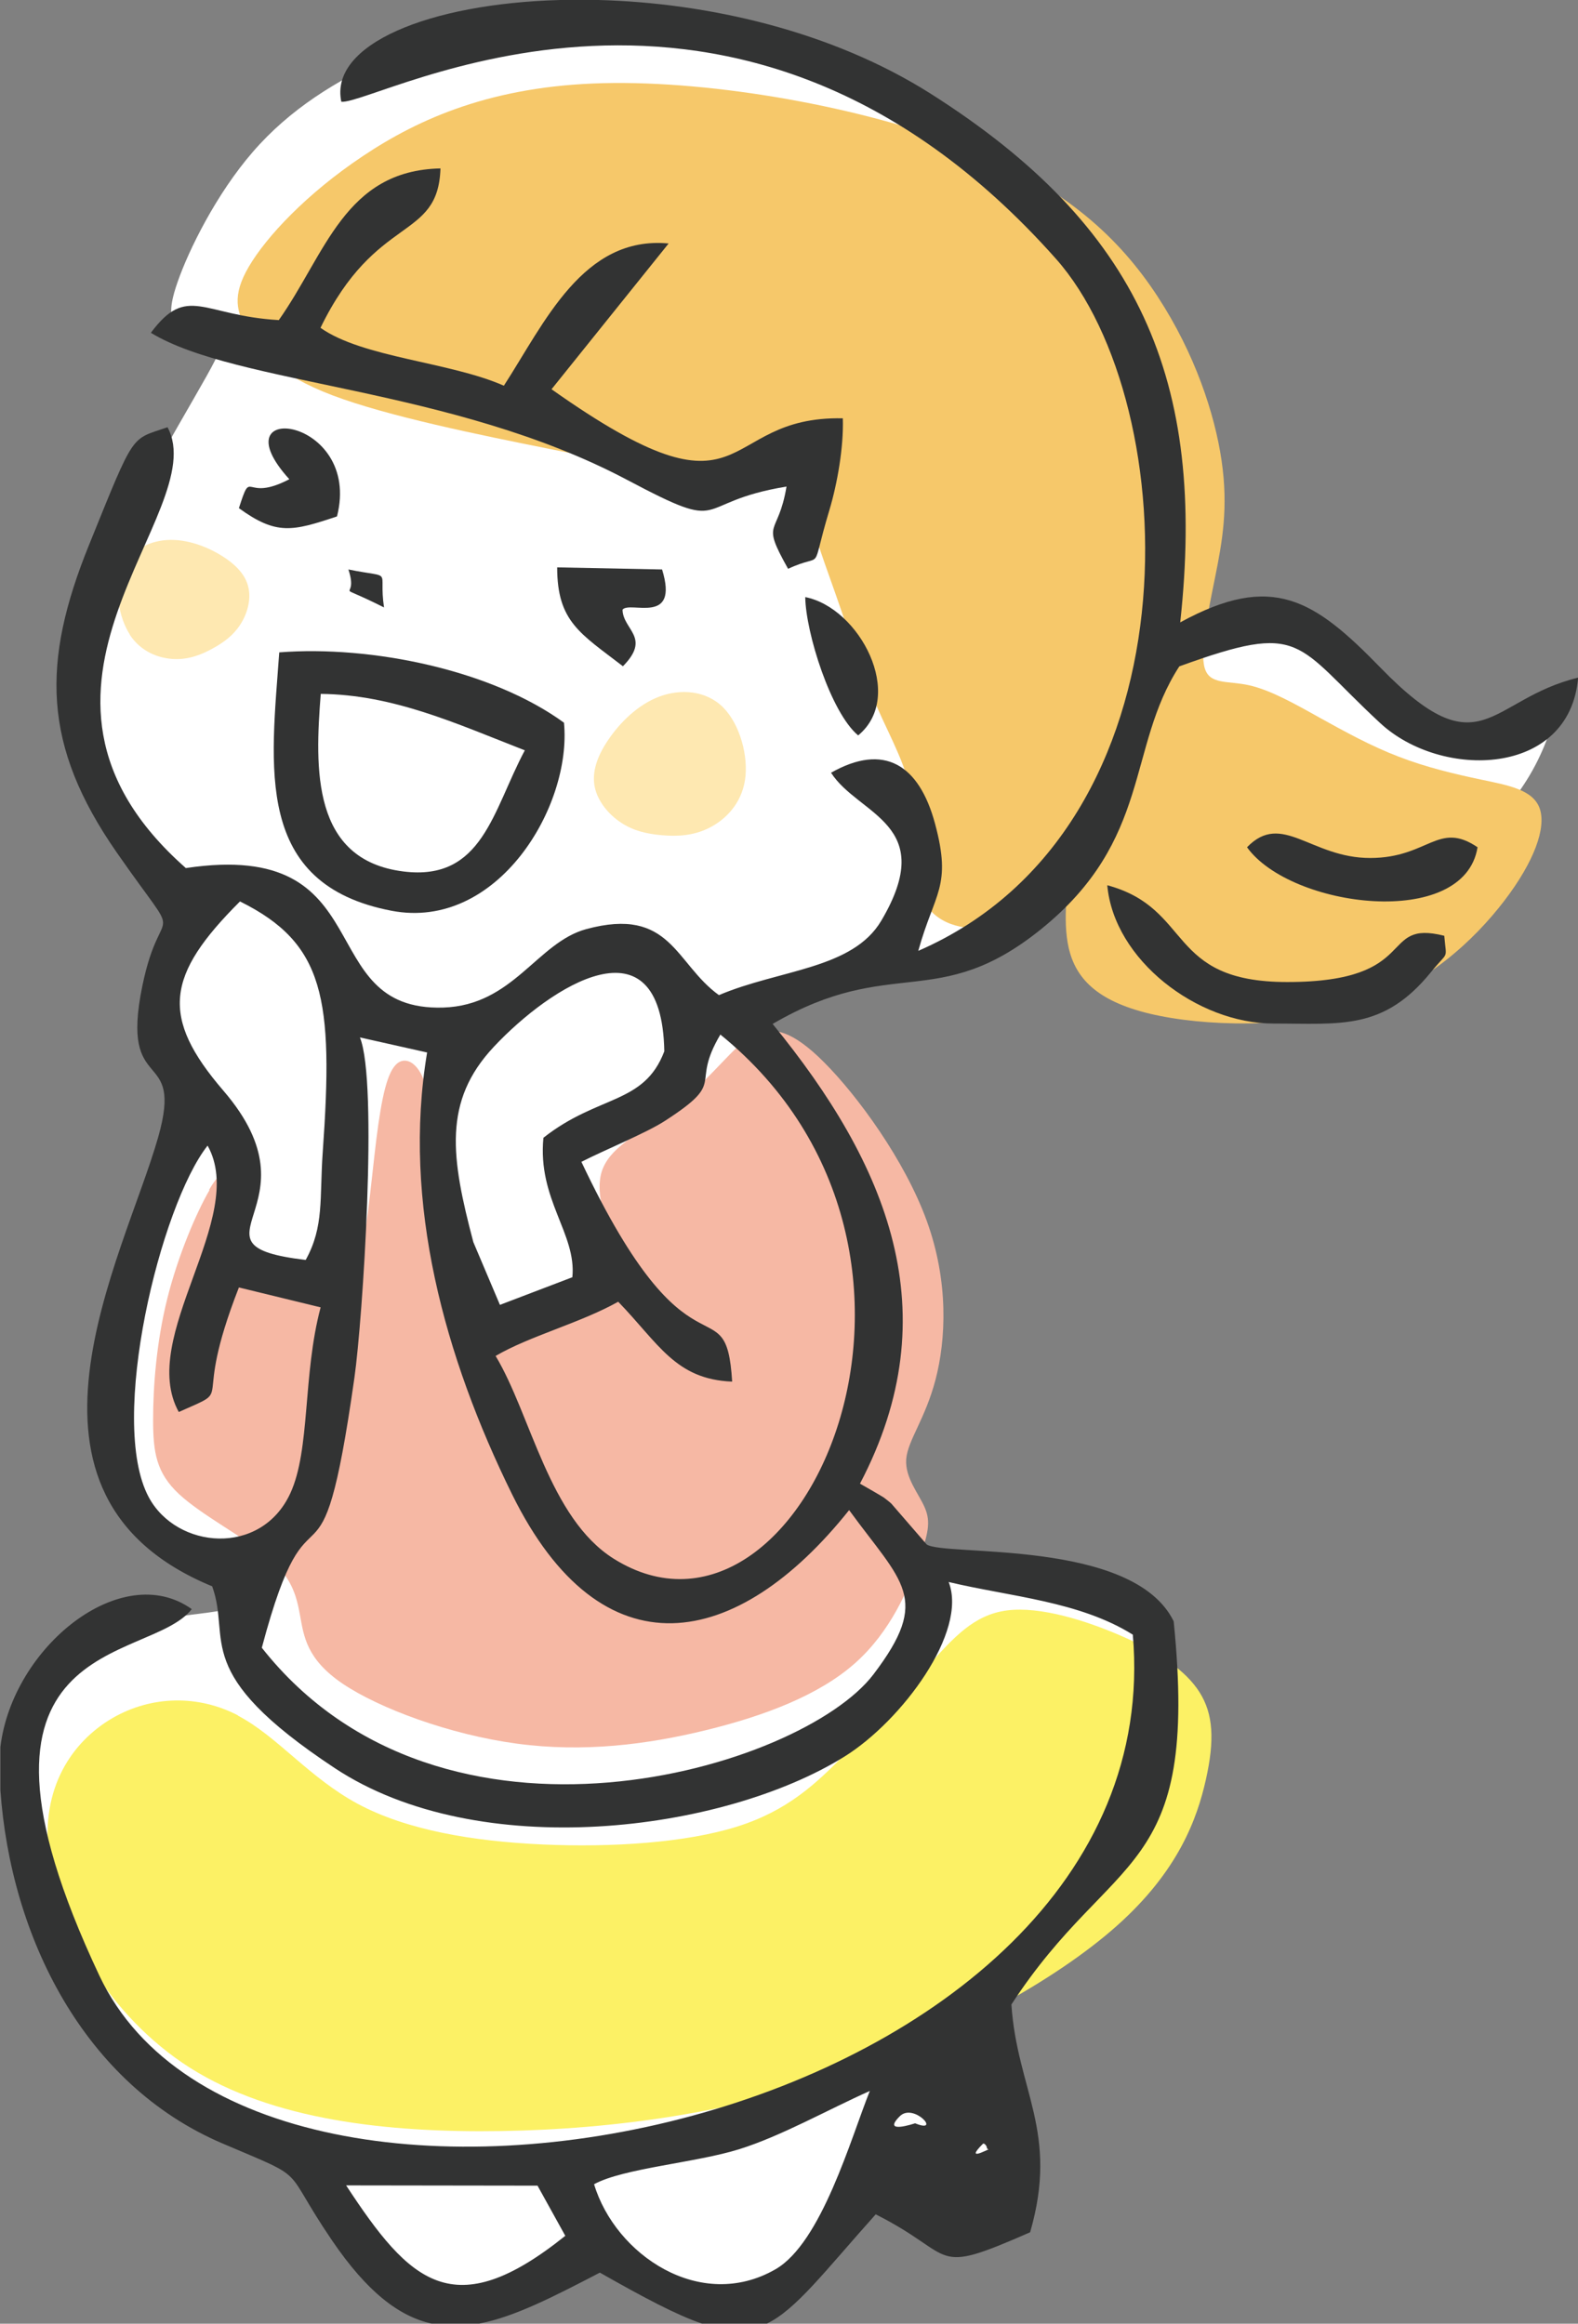 <?xml version="1.0" encoding="UTF-8"?>
<svg id="_レイヤー_2" data-name="レイヤー 2" xmlns="http://www.w3.org/2000/svg" viewBox="0 0 120.48 177.42">
  <rect x="0" y="0" width="120.48" height="177.42" fill="#808080" stroke="none"/>
  <defs>
    <style>
      .cls-1 {
        fill: #323333;
      }

      .cls-1, .cls-2, .cls-3, .cls-4, .cls-5, .cls-6 {
        fill-rule: evenodd;
      }

      .cls-2 {
        fill: #fff;
      }

      .cls-3 {
        fill: #fee8b1;
      }

      .cls-4 {
        fill: #f6b8a4;
      }

      .cls-5 {
        fill: #fcf165;
      }

      .cls-6 {
        fill: #f6c86a;
      }
    </style>
  </defs>
  <g id="_レイヤー_1-2" data-name="レイヤー 1">
    <g>
      <path class="cls-2" d="m7.47,44.71c.7-1.71,1.91-4.45,3.54-7.53,1.63-3.08,3.67-6.51,4.76-8.46,1.09-1.95,1.23-2.44,1.01-2.74-.21-.3-.78-.42-1.38-.54-.6-.12-1.24-.25-1.76-.59-.52-.34-.93-.9-.08-3.32.84-2.42,2.94-6.7,5.75-9.94,2.81-3.24,6.33-5.43,10.26-7.19,3.93-1.76,8.26-3.09,13.2-3.15,4.94-.06,10.49,1.17,15.77,2.69,5.28,1.52,10.3,3.35,13.92,5.59,3.62,2.25,5.84,4.91,8.08,7.76,2.24,2.86,4.49,5.9,5.89,9.14,1.4,3.23,1.95,6.65,2.15,10.13.2,3.48.05,7.02-.1,9.23-.15,2.21-.3,3.1-.12,3.24.18.14.69-.48,2.69-.95,1.99-.47,5.47-.81,7.66-.43,2.19.37,3.11,1.45,4.23,2.67,1.13,1.22,2.47,2.58,3.6,3.54,1.13.96,2.05,1.54,3.29,1.93,1.24.39,2.8.59,4.24.31,1.43-.28,2.74-1.06,3.57-1.58.83-.52,1.17-.78,1.01.11-.17.9-.84,2.96-2.09,4.94-1.24,1.99-3.05,3.9-3.88,5.78-.83,1.88-.69,3.73-1.49,5.24-.79,1.51-2.53,2.69-4.22,3.81-1.69,1.12-3.33,2.18-5.6,2.41-2.26.24-5.14-.35-7.46-1.31-2.32-.96-4.08-2.29-5.99-3.93-1.91-1.63-3.96-3.56-5.09-4.38-1.14-.82-1.36-.52-2.32.52-.96,1.04-2.66,2.84-4.7,3.99-2.04,1.16-4.42,1.68-6.02,1.92-1.6.24-2.43.2-3.18.33-.74.14-1.4.45-2.52.77-1.12.32-2.7.64-3.83,1.12-1.14.48-1.83,1.13-2.21,1.73-.38.6-.45,1.15-.35,1.57.1.42.38.71,1.21,1.72.84,1.01,2.25,2.75,3.56,5.07,1.31,2.33,2.52,5.24,3.25,7.61.73,2.37.98,4.19.92,6.68-.06,2.49-.43,5.66-.64,7.85-.2,2.2-.24,3.43-.06,4.44.17,1.01.56,1.8,1.07,2.73.51.93,1.15,2,2.18,2.67,1.02.67,2.43.93,4.56,1.38,2.13.46,4.99,1.11,7.41,1.89,2.42.78,4.39,1.7,5.5,2.45,1.1.76,1.32,1.36,1.45,2.57.12,1.22.14,3.05.04,5.43-.11,2.38-.34,5.3-1.45,8.04-1.12,2.75-3.11,5.32-5.09,7.27-1.97,1.96-3.93,3.3-5,4.25-1.07.95-1.27,1.5-.93,2.45.33.95,1.19,2.29,1.67,4.43.48,2.15.59,5.1.44,7.12s-.54,3.12-1.05,3.83c-.5.71-1.12,1.01-2.05,1.08-.93.06-2.17-.12-3.27-.57-1.1-.45-2.06-1.16-2.79-1.68-.73-.52-1.22-.85-1.66-.78-.45.08-.84.56-1.52,1.43-.67.87-1.62,2.12-2.67,3.25-1.05,1.14-2.2,2.16-3.33,2.83-1.13.68-2.24,1.01-3.49,1.11-1.24.1-2.62-.02-4-.53-1.38-.51-2.76-1.39-3.67-2.05-.91-.65-1.34-1.08-1.86-1.2s-1.14.06-2.01.45c-.87.39-1.98.99-3.59,1.62-1.61.64-3.7,1.32-5.32,1.53-1.61.2-2.74-.07-3.58-.41-.84-.34-1.4-.76-2.58-1.72-1.18-.96-2.96-2.48-4.11-4.13-1.14-1.65-1.64-3.44-2.16-4.4-.52-.96-1.07-1.1-2.33-1.55-1.26-.45-3.22-1.22-5.15-2.32-1.93-1.1-3.83-2.54-5.45-4.26-1.62-1.71-2.96-3.69-4.11-6-1.14-2.31-2.09-4.95-2.81-7.64-.72-2.7-1.22-5.46-1.67-7.48-.45-2.03-.85-3.33-.22-4.75.62-1.42,2.27-2.96,4.16-4.23,1.89-1.27,4.02-2.26,6.12-2.79,2.1-.54,4.18-.62,5.44-.9,1.26-.28,1.69-.77,1.97-1.27.28-.51.39-1.04.07-1.44-.33-.4-1.1-.67-2.19-1-1.1-.32-2.52-.69-3.73-1.38-1.21-.69-2.19-1.69-2.8-2.51-.62-.82-.87-1.45-1.39-2.71-.52-1.26-1.31-3.16-.99-6.43.32-3.28,1.74-7.93,2.86-11.3,1.12-3.37,1.93-5.46,2.59-7.12.66-1.66,1.18-2.88,1.04-3.98-.13-1.1-.93-2.07-1.43-3.22-.51-1.15-.73-2.48-.63-3.8.11-1.32.54-2.62,1.01-3.73.47-1.11.97-2.01.8-2.98-.17-.96-1.02-1.99-2.09-3.42-1.07-1.44-2.37-3.29-3.43-5.67-1.06-2.39-1.88-5.31-2.22-7.61-.34-2.3-.2-3.97-.04-5.15.16-1.18.34-1.86,1.04-3.57h0Z"/>
      <path class="cls-5" d="m18.18,130.98c-3-1.57-6.58-1.55-9.61.21-3.03,1.77-5.5,5.29-4.83,10.53.68,5.24,4.5,12.19,10.78,16.17,6.28,3.97,15.01,4.96,23.76,4.82,8.75-.14,17.51-1.43,25.89-4.26,8.38-2.83,16.38-7.21,21.09-11.4,4.71-4.19,6.14-8.19,6.81-11.18.67-3,.57-5-.49-6.67-1.06-1.67-3.09-3.03-5.87-4.25-2.78-1.22-6.29-2.32-8.83-1.99-2.54.33-4.09,2.1-5.99,4.2-1.91,2.1-4.17,4.53-6.38,6.78-2.21,2.25-4.37,4.31-8.25,5.53-3.88,1.22-9.5,1.6-14.83,1.36-5.33-.24-10.38-1.1-14.11-3.1-3.73-2.01-6.15-5.16-9.14-6.73h0Z"/>
      <path class="cls-4" d="m16,90.86c-.98,1.67-2.41,4.99-3.24,8.34-.83,3.35-1.07,6.73-1.07,9.21s.24,4.04,1.97,5.66c1.74,1.62,4.97,3.29,6.78,4.81,1.81,1.52,2.19,2.9,2.47,4.47.29,1.57.48,3.33,3.26,5.21,2.79,1.88,8.16,3.88,13.28,4.57,5.12.69,9.97.07,14.46-1.03,4.5-1.1,8.63-2.68,11.37-5.11,2.74-2.43,4.08-5.7,4.84-7.79.76-2.09.95-2.99.5-4.06-.45-1.07-1.54-2.31-1.43-3.74.12-1.43,1.45-3.05,2.24-6.07.79-3.02,1.02-7.45-.67-12.11-1.69-4.66-5.31-9.57-7.81-12.08-2.5-2.52-3.89-2.65-4.99-2.27-1.1.38-1.89,1.28-3.05,2.48-1.15,1.21-2.66,2.72-4.47,4-1.82,1.28-3.94,2.32-4.5,4.11-.56,1.79.46,4.33,1.16,6.12.7,1.79,1.08,2.84-.28,3.7-1.36.86-4.45,1.52-6.62,1.9-2.17.38-3.4.47-4.54-.85s-2.17-4.06-2.52-7.32c-.36-3.26-.04-7.04-.45-9.34-.41-2.29-1.54-3.09-2.33-2.5-.79.6-1.22,2.59-1.63,5.84-.4,3.26-.77,7.78-1.48,10.12-.71,2.34-1.75,2.51-3.4,1.99-1.65-.52-3.9-1.74-4.98-3.51-1.08-1.77-.98-4.11-1.2-5.27-.21-1.16-.73-1.15-1.71.51h0Z"/>
      <path class="cls-6" d="m53.6,36.23c-2.58-.17-6.28-.88-11.63-1.95-5.35-1.07-12.37-2.5-16.57-4.09-4.2-1.59-5.58-3.36-6.46-4.85-.88-1.5-1.26-2.74.07-5,1.33-2.26,4.38-5.54,8.69-8.42,4.31-2.88,9.88-5.36,18.35-5.57,8.47-.21,19.85,1.83,27.61,4.88,7.76,3.05,11.9,7.09,14.73,11.42,2.83,4.33,4.36,8.95,4.88,12.54.52,3.59.05,6.16-.5,8.9-.55,2.74-1.17,5.64-.79,6.92.38,1.29,1.76.95,3.38,1.31,1.62.36,3.47,1.4,5.4,2.48,1.93,1.07,3.93,2.17,6.02,2.97,2.09.81,4.28,1.33,6.33,1.76,2.04.43,3.95.76,4.45,2.21.5,1.45-.4,4.02-2.71,7.04s-6.02,6.5-11.19,8.14c-5.16,1.64-11.78,1.45-15.87.48-4.09-.98-5.66-2.74-6.19-5-.52-2.26,0-5.02-.01-5.88-.01-.86-.56.18-1.62,1.36-1.06,1.19-2.62,2.52-4.52,2.88-1.89.36-4.11-.25-4.98-2.09-.87-1.84-.4-4.9-.79-7.5-.39-2.6-1.64-4.72-2.73-7.21-1.09-2.49-2.03-5.34-2.74-7.41-.71-2.07-1.2-3.37-1.58-4.52-.38-1.14-.65-2.13-.39-3.19.26-1.07,1.06-2.21.63-2.76-.43-.55-2.08-.5-3.65-.28-1.57.22-3.04.6-5.62.43h0Z"/>
      <path class="cls-3" d="m9.91,48.44c-.85-1.31-1.19-3.43-.64-4.88.55-1.45,2-2.24,3.49-2.33,1.49-.09,3.04.5,4.16,1.2,1.13.7,1.85,1.5,2.05,2.44.21.94-.1,2.01-.62,2.81-.51.8-1.22,1.34-2.07,1.81-.85.47-1.82.88-3,.83-1.17-.05-2.53-.56-3.38-1.87h0Z"/>
      <path class="cls-3" d="m56.88,59.57c.28-1.82-.38-4.26-1.67-5.56-1.29-1.29-3.23-1.44-4.88-.82-1.65.62-3.02,2.01-3.89,3.3-.88,1.29-1.26,2.5-1.03,3.61.23,1.1,1.08,2.11,2.02,2.72.94.62,1.96.85,3.1.95,1.14.1,2.38.06,3.62-.56,1.23-.62,2.45-1.83,2.73-3.65h0Z"/>
      <path class="cls-1" d="m26.42,166.86l14.62.02,2.12,3.83c-8.53,6.84-11.86,3.59-16.74-3.86h0ZM42.77,0h2.93c8.29.22,17.76,2.34,25.35,7.15,15.97,10.13,21.07,21.91,19.06,40.37,7.04-3.85,10.23-1.74,15.29,3.46,7.72,7.94,8.23,2.42,15.09.76-.64,7.58-10.43,7.8-15.1,3.48-6.61-6.12-5.81-7.8-15.35-4.34-4.03,6.21-2.07,13.22-10.56,20.07-7.9,6.37-11.4,1.92-20.49,7.23,8.75,10.71,13.53,22.02,6.67,35.1.31.17,1.74,1,1.82,1.06.15.12.42.32.57.46l2.7,3.12c1.33.94,15.76-.47,18.86,5.87,1.99,19.68-4.63,17.34-12.39,29.26.44,6.56,3.65,9.72,1.43,17.39-7.73,3.39-5.47,1.81-11.79-1.37-3.97,4.44-6.06,7.24-8.3,8.34h-4.97c-1.94-.66-4.39-1.96-7.79-3.89-3.54,1.84-6.5,3.37-9.2,3.89h-3.66c-2.52-.57-4.93-2.45-7.57-6.32-4.01-5.88-1.58-4.53-8.4-7.44-10.57-4.51-16.15-15.76-16.94-26.96v-3.3c.92-7.66,9.27-14.35,14.61-10.53-3.3,4.27-19.45,1.69-7.05,27.99,12.15,25.77,82.14,11.46,78.9-26.04-4.1-2.56-9.37-2.9-14.06-4.02,1.48,3.79-3.57,10.59-7.94,13.32-9.31,5.8-27.94,8.16-38.93.89-11.1-7.34-7.87-9.75-9.36-13.88-16.87-6.96-6.77-25.02-4.13-34.27,2.03-7.12-2.97-2.98-1.2-11.58,1.44-6.99,3.43-2.43-1.97-10.2-5.66-8.15-5.75-14.47-2.1-23.47,3.54-8.74,3.14-7.99,5.99-8.98,3.51,6.5-14.19,19.92,1.4,33.66,15.1-2.26,9.52,10.95,19.64,10.65,5.36-.16,7.17-4.97,10.93-5.99,6.47-1.75,6.77,2.62,10.13,5.04,4.61-1.96,10.21-1.97,12.4-5.69,4.38-7.41-1.75-8.03-3.84-11.29,4.04-2.29,6.72-.64,7.94,3.89,1.3,4.83-.04,5.23-1.28,9.71,21.66-9.42,20.34-41.75,10.52-52.83C56.13-7.83,28.82,8.01,26.06,7.77c-.93-4.37,6.67-7.5,16.71-7.77h0Zm32.27,163.69c.1-.1.31.16.31.31,0,.06.13.13.12.12-.03-.03-1.85.99-.43-.43h0Zm-29.68,3.08c2.22-1.22,7.78-1.64,11.07-2.67,3.23-1.01,6.73-3,9.98-4.45-1.45,3.62-3.69,11.6-7.21,13.62-5.74,3.29-12.22-1.12-13.84-6.49h0Zm23.34-5.19c1.06-1.06,3.23,1.38,1.17.54-.02,0-2.6.88-1.17-.54h0ZM13.65,107.81c4.52-2.01.85.05,4.59-9.51l6.24,1.52c-1.38,5.17-.77,10.87-2.32,14.21-2.24,4.83-8.67,4.25-10.8.29-3.14-5.83.91-22.32,4.49-26.85,3.11,5.55-5.37,14.61-2.2,20.34h0Zm30.74-19.1c1.73-.89,4.95-2.2,6.38-3.13,4.84-3.13,1.86-2.58,4.23-6.59,20.56,16.72,6.23,49.01-8.13,40.03-4.95-3.1-6.33-11-9.03-15.49,2.61-1.53,6.48-2.52,9.36-4.14,3.09,3.19,4.37,5.93,8.7,6.1-.47-7.72-3.16.88-11.51-16.78h0Zm-2.9-1.84c-.46,4.72,2.54,7.32,2.21,10.65l-5.53,2.11-2.03-4.79c-1.71-6.47-2.34-10.75,1.56-14.91,4.34-4.63,12.82-10.13,13.02.34-1.55,4.09-5.04,3.29-9.24,6.61h0Zm-14.01-7.66l5.13,1.15c-1.92,11.48,1.34,23.27,6.48,33.72,6.86,13.94,17.19,11.94,25.74,1.22,4.06,5.57,6.3,6.7,1.86,12.54-5.49,7.23-32.91,15.46-46.7-2.03,3.84-14.47,4.41-1.85,7.07-20.62.63-4.42,1.82-22.56.42-25.98h0Zm-9.15-10.38c6.44,3.2,7.15,7.37,6.31,19.15-.25,3.5.12,5.66-1.3,8.22-9.81-1.17,1.36-4.04-6.28-12.92-4.86-5.65-4.37-8.83,1.26-14.45h0Z"/>
      <path class="cls-1" d="m21.29,24.44c-5.81-.33-6.99-2.78-9.77.97,6.58,4.01,22.96,4.12,36.38,11.24,7.95,4.21,4.72,1.72,12.15.5-.65,3.91-2.01,2.48.12,6.28,2.9-1.35,1.62.62,3.15-4.47.61-2.03,1.1-4.82,1.03-7.02-9.82-.21-6.73,8.75-22.24-2.22l8.94-11.13c-6.54-.62-9.48,6.08-12.58,10.86-4.12-1.82-10.78-2.14-14-4.42,4.25-8.75,8.98-6.59,9.16-12.17-7.31.15-8.76,6.51-12.35,11.59h0Z"/>
      <path class="cls-1" d="m24.49,52.98c5.55.06,10.3,2.25,15.58,4.31-2.46,4.61-3.22,10-9.26,9.25-7.02-.87-6.77-7.84-6.32-13.57h0Zm18.57,2.2c-5.5-4.01-14.67-5.92-21.74-5.37-.62,8.73-1.99,17.71,8.58,19.73,8.08,1.54,13.78-7.97,13.16-14.36h0Z"/>
      <path class="cls-1" d="m97.23,78.15c5.12,0,8.39.54,12.01-3.91,1.4-1.72,1.19-.86,1.03-2.79-5.09-1.28-1.68,3.53-11.99,3.53-9.27,0-7.16-5.61-13.74-7.39.51,5.71,6.88,10.56,12.68,10.56h0Z"/>
      <path class="cls-1" d="m95.21,64.69c3.33,4.64,16.59,6.33,17.6,0-3-2.04-3.76.81-8.18.82-4.55.01-6.74-3.59-9.42-.82h0Z"/>
      <path class="cls-1" d="m22.09,36.59c-3.52,1.84-2.82-1-3.85,2.21,2.87,2.08,4.08,1.77,7.49.63,1.94-7.64-9.24-9-3.64-2.84h0Z"/>
      <path class="cls-1" d="m47.56,50.87c2.18-2.21,0-2.77-.03-4.32.55-.7,4.35,1.25,3.02-3.07l-8.01-.16c0,4.16,1.78,5.05,5.02,7.55h0Z"/>
      <path class="cls-1" d="m65.52,56.15c3.64-3,.12-9.74-4.04-10.56.04,2.73,1.96,8.83,4.04,10.56h0Z"/>
      <path class="cls-1" d="m29.32,46.38c-.45-3.07.84-2.18-2.72-2.9.87,2.62-1.54.75,2.72,2.9h0Z"/>
    </g>
  </g>
</svg>
